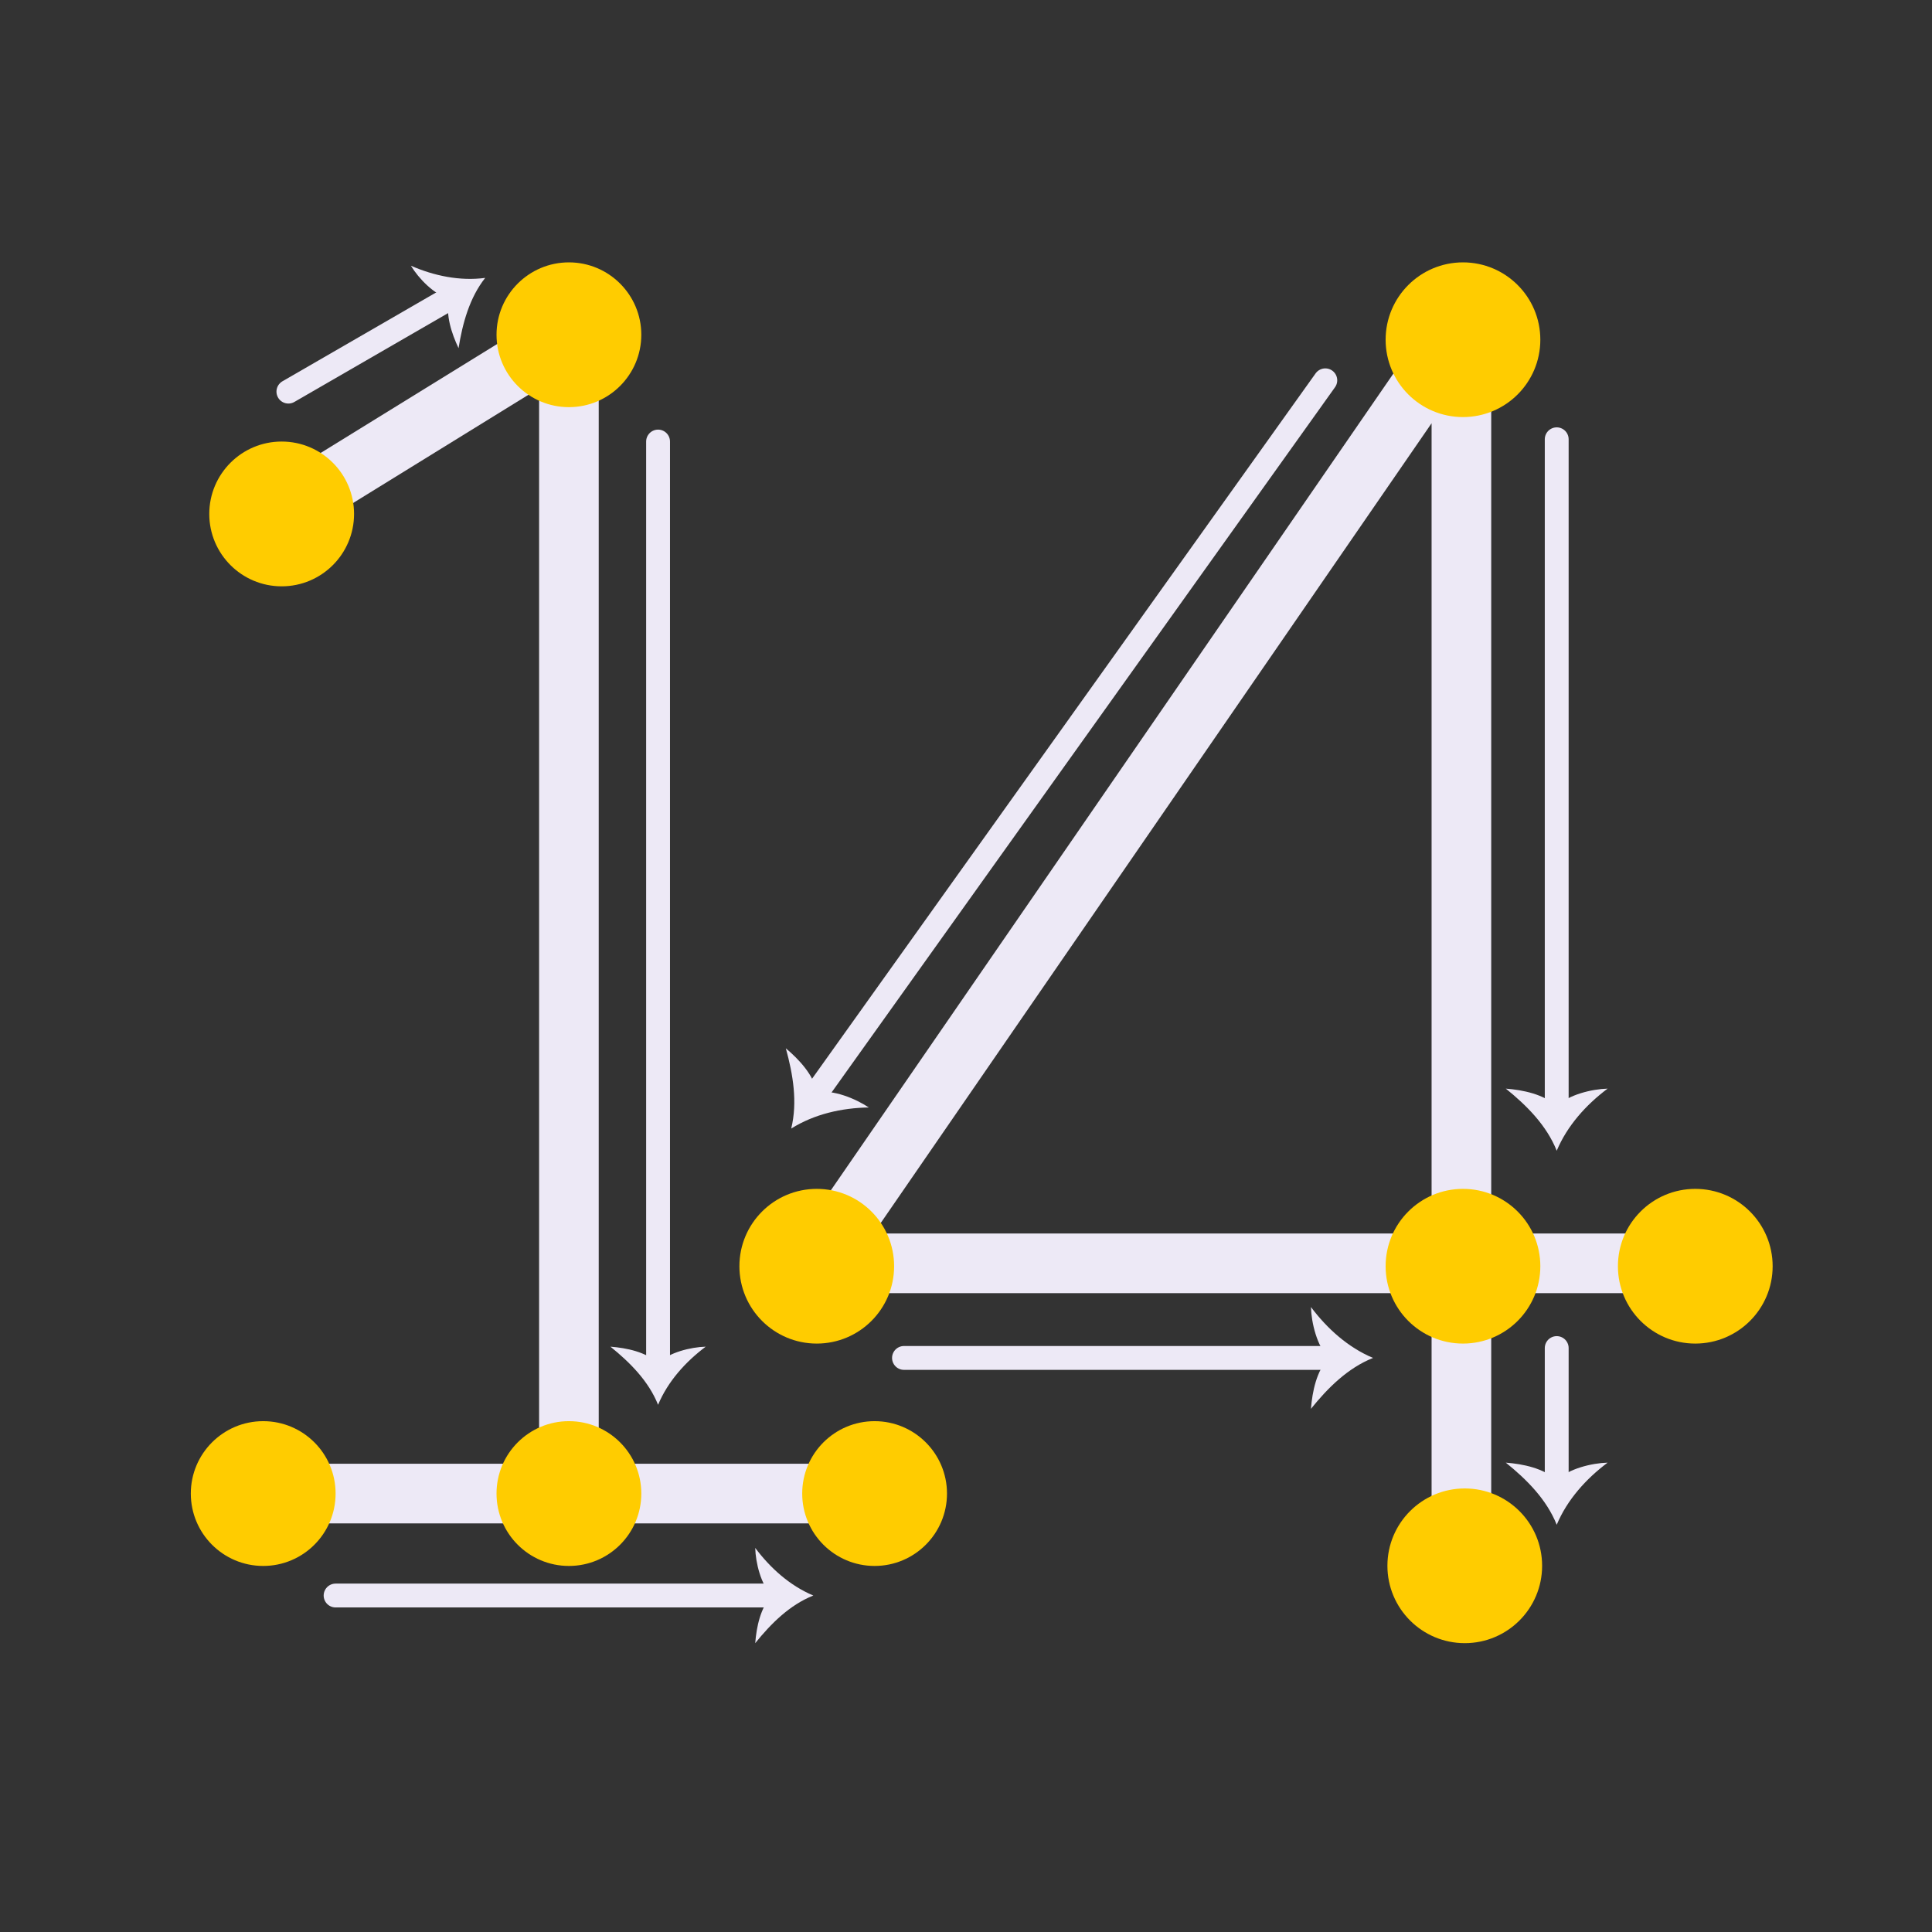 <svg width="81" height="81" viewBox="0 0 81 81" fill="none" xmlns="http://www.w3.org/2000/svg">
<rect x="0" y="0" width="81" height="81" fill="#333333" stroke="none"/>
<path d="M11.035 62.618H36.668" stroke="#EDE9F6" stroke-width="2.5" stroke-linecap="round" stroke-linejoin="round"/>
<path d="M23.852 62.618V14.035L11.809 21.468" stroke="#EDE9F6" stroke-width="2.5" stroke-linecap="round" stroke-linejoin="round"/>
<path d="M23.852 65.653C25.528 65.653 26.887 64.294 26.887 62.618C26.887 60.942 25.528 59.583 23.852 59.583C22.176 59.583 20.817 60.942 20.817 62.618C20.817 64.294 22.176 65.653 23.852 65.653Z" fill="#FFCC00"/>
<path d="M23.852 17.07C25.528 17.07 26.887 15.711 26.887 14.035C26.887 12.359 25.528 11 23.852 11C22.176 11 20.817 12.359 20.817 14.035C20.817 15.711 22.176 17.07 23.852 17.07Z" fill="#FFCC00"/>
<path d="M11.809 24.582C13.485 24.582 14.844 23.223 14.844 21.547C14.844 19.871 13.485 18.512 11.809 18.512C10.133 18.512 8.774 19.871 8.774 21.547C8.774 23.223 10.133 24.582 11.809 24.582Z" fill="#FFCC00"/>
<path d="M11.035 65.653C12.711 65.653 14.07 64.294 14.07 62.618C14.07 60.942 12.711 59.583 11.035 59.583C9.359 59.583 8 60.942 8 62.618C8 64.294 9.359 65.653 11.035 65.653Z" fill="#FFCC00"/>
<path d="M36.668 65.653C38.344 65.653 39.703 64.294 39.703 62.618C39.703 60.942 38.344 59.583 36.668 59.583C34.992 59.583 33.633 60.942 33.633 62.618C33.633 64.294 34.992 65.653 36.668 65.653Z" fill="#FFCC00"/>
<path d="M27.59 18.512V57.331" stroke="#EDE9F6" stroke-linecap="round" stroke-linejoin="round"/>
<path d="M27.59 57.155C28.047 56.698 28.962 56.478 29.587 56.46C28.742 57.094 28.003 57.912 27.59 58.897C27.194 57.903 26.411 57.12 25.593 56.46C26.271 56.513 27.089 56.68 27.59 57.155Z" fill="#EDE9F6"/>
<path d="M12.091 16.419L18.987 12.434" stroke="#EDE9F6" stroke-linecap="round" stroke-linejoin="round"/>
<path d="M18.829 12.522C18.204 12.355 17.553 11.678 17.228 11.141C18.195 11.563 19.277 11.792 20.342 11.651C19.682 12.487 19.392 13.56 19.225 14.598C18.934 13.982 18.67 13.191 18.829 12.522Z" fill="#EDE9F6"/>
<path d="M14.07 66.893H32.534" stroke="#EDE9F6" stroke-linecap="round" stroke-linejoin="round"/>
<path d="M32.358 66.893C31.9 66.436 31.68 65.521 31.663 64.897C32.296 65.741 33.114 66.48 34.099 66.893C33.105 67.289 32.323 68.072 31.663 68.89C31.716 68.213 31.883 67.395 32.358 66.893Z" fill="#EDE9F6"/>
<path d="M61.27 65.646V13.726L34.243 52.965H71.075" stroke="#EDE9F6" stroke-width="2.5" stroke-linecap="round" stroke-linejoin="round"/>
<path d="M61.411 68.89C63.202 68.89 64.654 67.438 64.654 65.647C64.654 63.856 63.202 62.404 61.411 62.404C59.62 62.404 58.168 63.856 58.168 65.647C58.168 67.438 59.62 68.89 61.411 68.89Z" fill="#FFCC00"/>
<path d="M61.336 56.33C63.127 56.33 64.579 54.878 64.579 53.087C64.579 51.296 63.127 49.844 61.336 49.844C59.545 49.844 58.093 51.296 58.093 53.087C58.093 54.878 59.545 56.33 61.336 56.33Z" fill="#FFCC00"/>
<path d="M61.336 17.486C63.127 17.486 64.579 16.035 64.579 14.243C64.579 12.452 63.127 11 61.336 11C59.545 11 58.093 12.452 58.093 14.243C58.093 16.035 59.545 17.486 61.336 17.486Z" fill="#FFCC00"/>
<path d="M34.243 56.33C36.035 56.33 37.486 54.878 37.486 53.087C37.486 51.296 36.035 49.844 34.243 49.844C32.452 49.844 31 51.296 31 53.087C31 54.878 32.452 56.33 34.243 56.33Z" fill="#FFCC00"/>
<path d="M71.075 56.33C72.867 56.33 74.319 54.878 74.319 53.087C74.319 51.296 72.867 49.844 71.075 49.844C69.284 49.844 67.832 51.296 67.832 53.087C67.832 54.878 69.284 56.33 71.075 56.33Z" fill="#FFCC00"/>
<path d="M65.266 18.417V46.581" stroke="#EDE9F6" stroke-linecap="round" stroke-linejoin="round"/>
<path d="M65.266 46.384C65.755 45.895 66.732 45.66 67.4 45.641C66.497 46.318 65.708 47.193 65.266 48.245C64.843 47.183 64.006 46.346 63.132 45.641C63.856 45.698 64.73 45.876 65.266 46.384Z" fill="#EDE9F6"/>
<path d="M65.266 56.518V62.252" stroke="#EDE9F6" stroke-linecap="round" stroke-linejoin="round"/>
<path d="M65.266 62.065C65.755 61.576 66.732 61.341 67.4 61.322C66.497 61.999 65.708 62.873 65.266 63.926C64.843 62.864 64.006 62.027 63.132 61.322C63.856 61.378 64.73 61.557 65.266 62.065Z" fill="#EDE9F6"/>
<path d="M55.564 15.945L34.149 45.942" stroke="#EDE9F6" stroke-linecap="round" stroke-linejoin="round"/>
<path d="M34.253 45.792C34.939 45.679 35.86 46.055 36.424 46.431C35.296 46.45 34.149 46.704 33.172 47.315C33.444 46.206 33.247 45.04 32.946 43.95C33.501 44.419 34.112 45.068 34.253 45.792Z" fill="#EDE9F6"/>
<path d="M37.9 56.932H55.893" stroke="#EDE9F6" stroke-linecap="round" stroke-linejoin="round"/>
<path d="M55.705 56.932C55.216 56.443 54.981 55.465 54.962 54.798C55.639 55.7 56.514 56.49 57.566 56.932C56.504 57.355 55.667 58.191 54.962 59.066C55.019 58.342 55.197 57.468 55.705 56.932Z" fill="#EDE9F6"/>
</svg>
